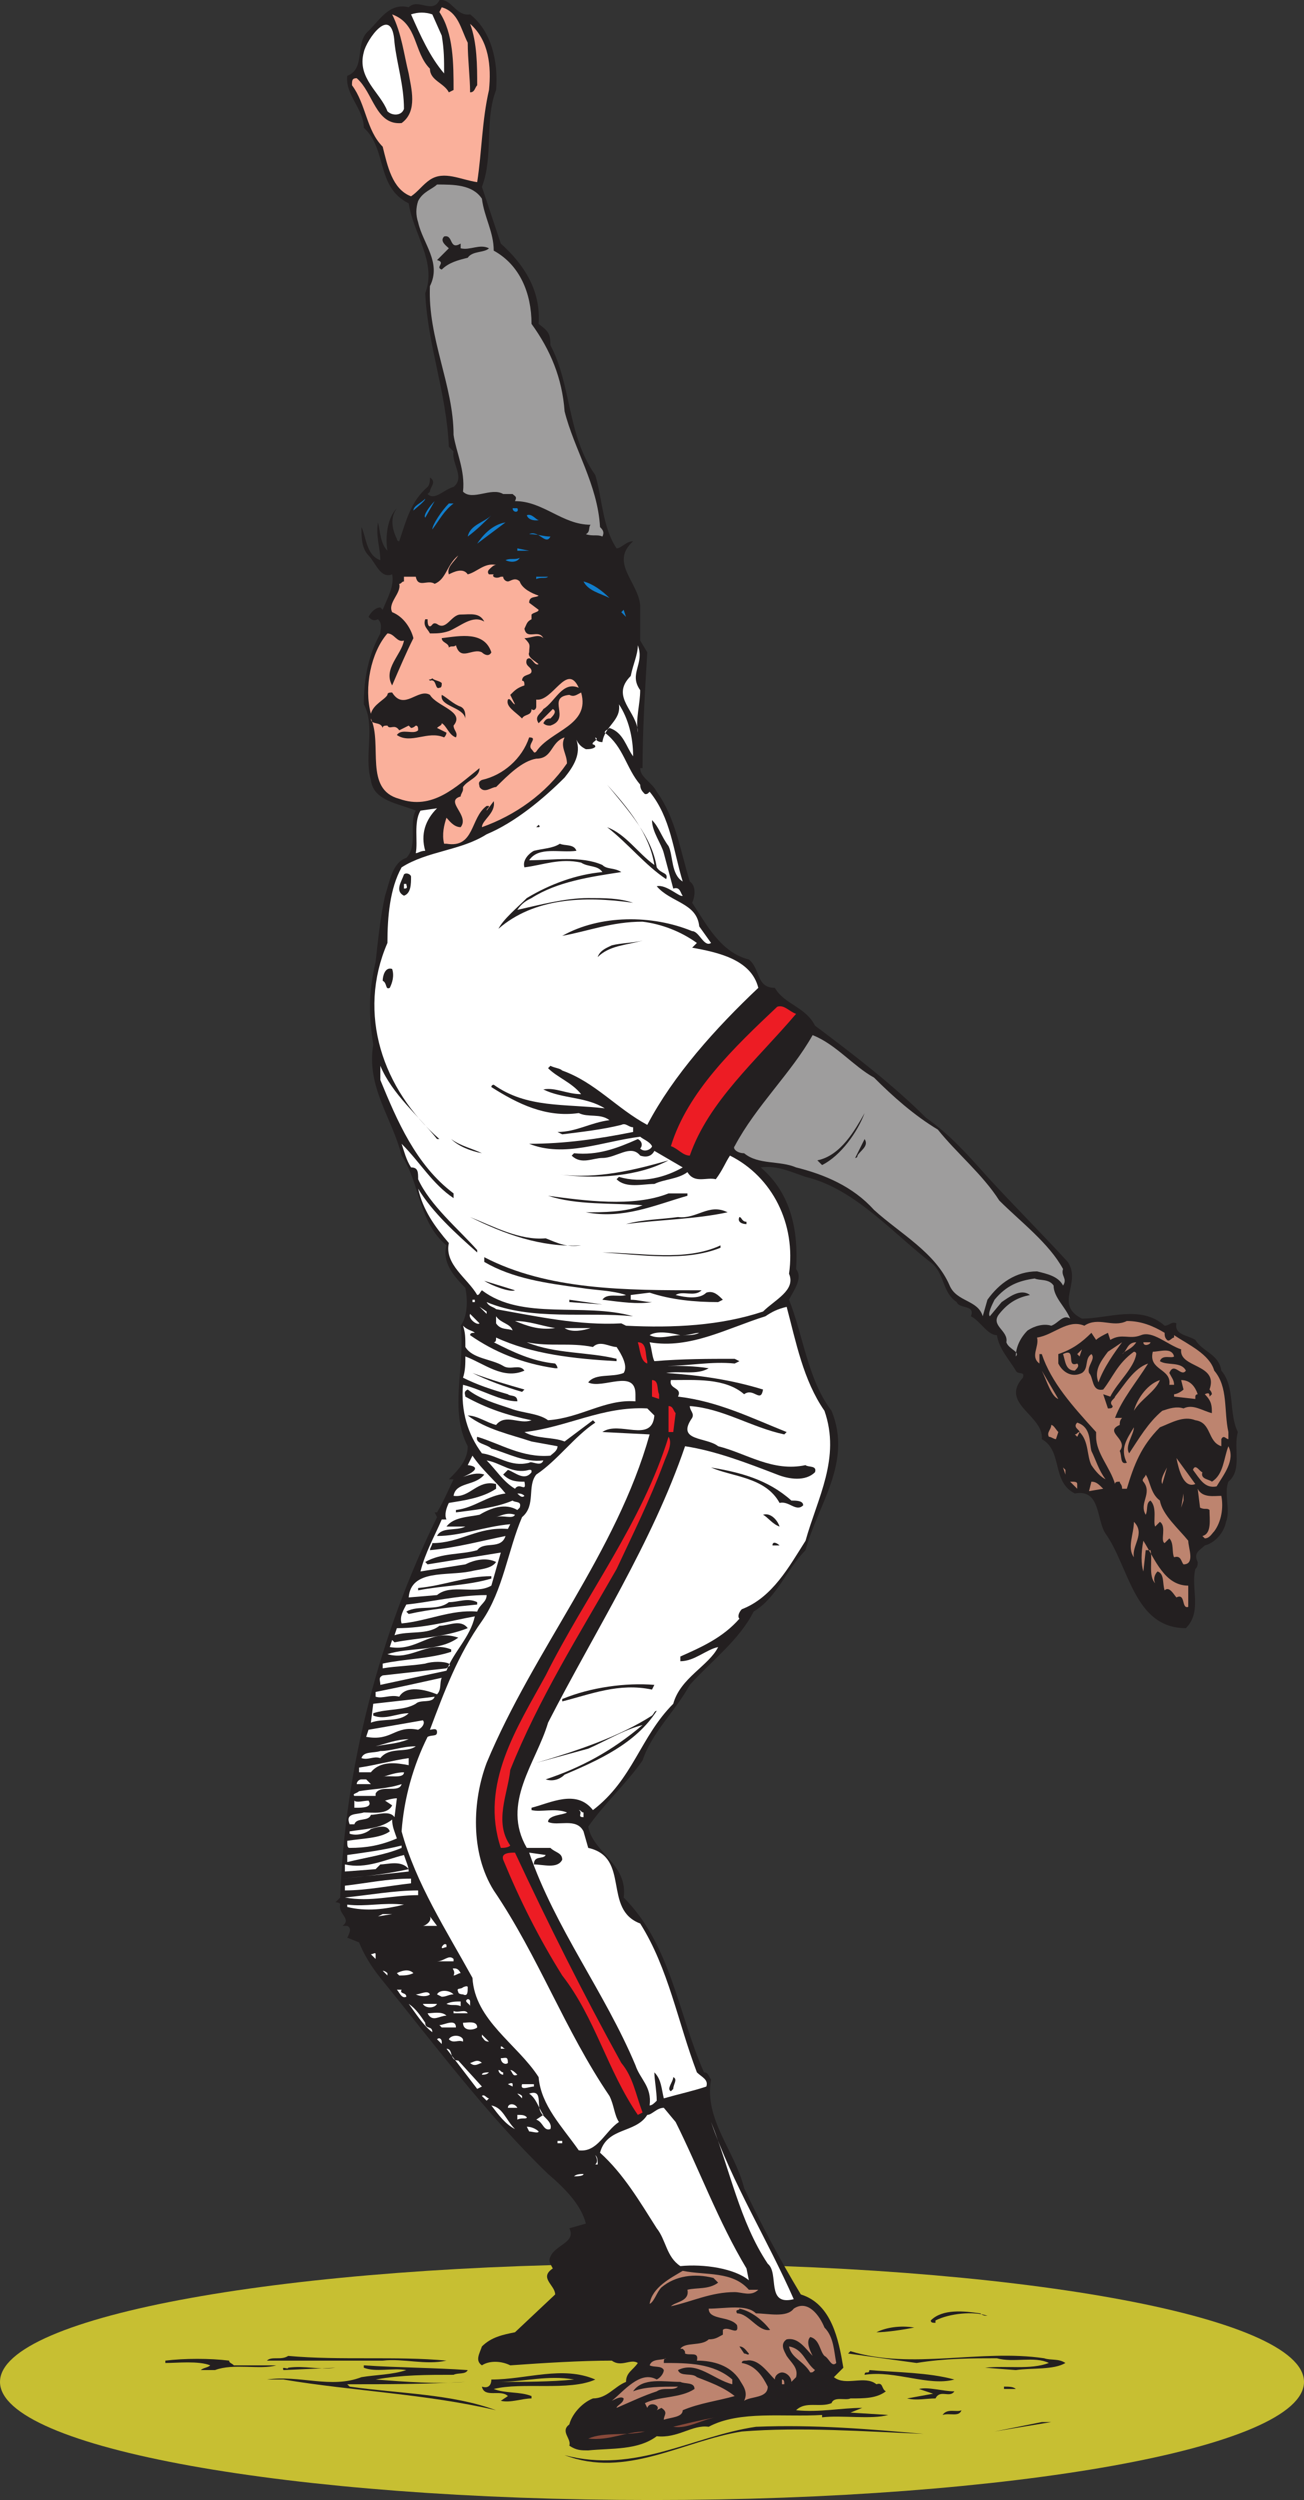 <svg xmlns="http://www.w3.org/2000/svg" width="414" height="793.565"><rect width="100%" height="100%" fill="#333333" stroke="none"/><path fill="#c7bf32" fill-rule="evenodd" d="M207 793.565c114 0 207-16.5 207-37.5s-93-37.5-207-37.5c-114.75 0-207 16.5-207 37.5s92.25 37.5 207 37.5"/><path fill="#231f20" fill-rule="evenodd" d="M149.25 4.565c6.75 5.25 9 15 8.25 24-3.75 9.75-.75 21-4.5 30.75l6 18c7.5 6.75 12.75 15 12 25.5 3 2.25 3.75 3 3.75 6.75 6.75 12.75 5.25 28.5 14.25 41.25 2.25 7.5 2.25 16.5 6.75 23.25 1.5 0 3-2.25 5.25-2.25-7.5 6.75 1.5 12.75 2.25 20.25v12.75-1.5l2.25 3.75c-.75 12.75-1.5 24.75-1.5 36.75h-.75c0 3 3.75 4.5 5.25 7.5 6 8.25 7.5 18.75 10.5 28.5 2.25 1.5 1.5 5.25.75 6.75 4.5 6.75 9 15.75 18 18 3.75 3 2.25 9 8.25 9 3 5.25 9.75 6 12.75 12 12 9 24.75 18.75 35.25 29.25 7.5 5.25 13.5 12 19.5 18.75 8.25 9 17.25 18 25.5 27 4.5 6.75-4.5 13.5 4.5 18 8.25 0 18.75-4.5 26.25 2.25 1.5 0 2.25-1.5 3.75-.75-.75 3.75 3.75 3.75 6 5.25 2.25 3.75 7.5 4.5 8.25 9.75 4.5 5.25 2.25 13.5 5.25 19.5-1.5 5.25 1.5 12-3 15.75-1.5 3.75.75 9-.75 12.75-.75 3.75-3.75 6.75-6.75 7.5-1.5 1.5-3.75 2.25-2.25 5.25 0 .75 0 1.5-.75 2.25-1.5 6 2.25 13.5-3 18.75-16.5 0-18-19.5-25.5-30-3-4.5-1.5-14.25-9.75-12.75-7.5-3.75-3.75-13.5-10.5-17.25.75-7.5-13.5-11.25-6-19.5.75-2.25-1.5-.75-2.25-2.25-2.25-3.75-5.25-6.75-6-11.25-3 0-5.25-4.5-8.25-6 1.5-3.75-3.75-2.25-4.5-4.5-4.5-3-3.75-8.25-7.5-12-12.75-9.75-24.75-24-40.5-27.75-4.5-1.5-9-3.75-14.25-3 9.75 8.25 12 20.25 11.25 32.25 2.25 3-.75 6.75-2.25 9.75 4.5 11.25 6 25.5 13.5 35.25 6.75 16.5-4.5 30-8.25 44.25-6 6-9 15-16.5 19.5-4.5 9-13.5 15.75-20.25 23.25-4.5 8.25-12 15-15 24-5.25 7.5-12 13.5-17.25 21 1.5 8.25 12.75 12 11.25 22.5 15 15 17.25 36.75 25.5 55.5 1.5 0 1.5 1.5 2.25 2.25-2.25 12.75 7.5 22.5 10.5 34.5 5.25 11.25 11.25 22.5 18 33.75 9.75 3 12 14.25 13.5 23.25l-3 3c3.75 3 9.75-.75 13.5 2.25 2.25-.75 1.5 1.5 3 2.25-3 2.25-6.75 2.25-11.25 2.25-1.5.75-5.25-.75-6 1.5-3.75 1.5-8.25-.75-11.25 2.25 7.5.75 14.25-.75 21-.75l-3.75 1.5 12 .75c-5.25 1.5-15 0-21 .75v-.75c-12 .75-26.25-1.5-36 3.75-5.25-.75-9.75 3.75-16.5 3-6 4.5-14.25 3.75-21.75 4.5-2.25 0-3.75 0-6-1.5.75-2.25-3-4.5 0-6.75.75-3 3.75-6.75 7.5-8.25 4.5 0 6.75-3.75 10.5-5.25 0-3 2.25-3.75 3.75-6-2.25-1.5-5.25 1.5-8.25-.75-9.75 0-21.75.75-32.25 1.5-3-1.5-6.75-1.5-9 0-2.25-1.5-.75-3.75 0-6 3-3 6.75-3.75 10.5-4.5l12.75-12c0-3-5.25-5.25-.75-8.25-.75-1.5-1.5-2.25-.75-3.75 1.5-3.75 8.25-4.5 6-9l5.25-1.5c-1.5-6-6.75-11.25-12-15.75-19.5-18.75-36.75-42-53.25-62.25-3-3.75-5.25-7.5-6.75-11.25l-3.75-1.5c.75-1.5 1.5-3 0-3.75h-1.5c3-2.25-1.5-3.75-.75-6.75 0-.75-1.5-.75-1.5-.75l1.5-1.5c1.5-42 12.75-84 30.75-120.75l-.75-1.5h.75c2.25-3.75 3.75-7.5 5.25-10.5h-1.5c3-3 6-6 6-10.5-6-11.25-.75-25.5-2.25-38.25 2.25-3 2.25-8.25 1.5-12-3.75-3.75-7.5-8.25-6-13.5-9-7.5-8.25-19.5-14.25-28.5-3-12-11.25-21.75-9-35.25-1.5-9.75-1.5-16.5.75-26.25.75-6.75 1.5-14.25 3-21 1.5-4.5 2.25-10.5 6.75-12 3.75-3.75.75-11.25 3-15-5.25-2.25-13.5-3-14.25-9.75-2.25-7.5 1.5-17.25-2.25-24 0-8.25 1.5-15.75 5.25-22.5 0-1.5.75-3-.75-4.5-1.5.75-2.25 0-3-.75.75-1.5 2.25-3 3.75-3l.75.75c1.5-3.75 3.75-7.5 3-11.25-3.75 1.5-5.25-3.75-7.5-6s-2.25-6-2.25-9c1.5 3 1.5 9 6 10.5 0-3.75-1.5-7.5-.75-12 .75 3 .75 6.75 3 9-.75-4.5 0-10.5 3-13.5-2.25 3-1.5 6.75 0 9.75 0 0 0 .75.75.75 2.25-6.75 3.75-12.75 9-17.25.75-.75.75-2.25.75-3 2.25 1.5 0 3 0 4.5l-.75.75c2.25 2.25 5.25-1.5 8.25-2.25 3.75-3-.75-7.5 0-11.25l-1.5-1.5c-.75-17.25-6.75-32.25-7.5-48.75 3.75-9.75-3.75-18.75-5.25-28.5-10.5-5.25-6.75-17.25-14.25-24 0-6-6-10.5-5.25-16.5 6-2.25 2.25-10.5 6.75-14.25 3.75-3.75 6.75-9 12.75-7.5 3-3 7.5 2.25 9.75-2.25 3.75-.75 5.25 5.25 9.75 4.5"/><path fill="#fab09b" fill-rule="evenodd" d="M148.5 13.565c0 5.25.75 11.25.75 15.75 1.5 0 1.5-1.5 2.25-2.25 0-6 0-13.5-2.25-19.5 6 5.25 6.75 13.5 6 21-2.25 9.75-2.25 19.5-3.75 29.25-5.25-.75-10.5-3.75-15-.75-2.25 1.5-3.75 3.75-6 5.25-6-2.25-7.5-9.75-9-15.75-5.25-5.25-5.25-13.5-9.75-19.5 0-1.5 0-2.25 1.5-2.25 5.25 4.5 6 15 14.25 14.25 5.25-3.75 3-11.25 2.25-15.75-1.5-6-2.25-12.75-5.25-18.75 8.25 3 6.75 12 12 17.25 0 3.75 4.5 4.5 6 7.5l1.5-.75c0-8.25 0-18-4.5-24.75l.75-1.5c5.25 1.5 6 6.75 8.25 11.25"/><path fill="#fff" fill-rule="evenodd" d="M140.25 11.315c.75 4.5.75 7.5.75 12-4.5-5.25-7.5-12-10.5-18.75 2.25-.75 4.5-.75 6.75 0l3 6.75m-15 2.25c.75 6.75 3 13.5 3 21-.75 2.25-3.75 2.25-5.25.75-2.25-6-9.75-10.5-7.5-18.75.75-3.75 9-15.75 9.75-3"/><path fill="#9e9d9d" fill-rule="evenodd" d="M153 63.065c.75 6 3.75 10.5 3.75 16.5 8.25 4.5 12 13.5 12 23.25 6 8.25 9.75 17.25 10.5 27.75 3 12 10.5 23.25 11.25 36.75.75.75 1.5 1.5.75 3-1.5-.75-3 0-5.25-.75 1.5-.75.75-2.25 1.5-3-9 0-15-7.5-24-7.5.75-1.5 0-1.5-.75-2.25h-3c-3.75-2.25-9.75 2.25-12.75-.75.75-6.75-2.25-12.75-3-18 0-15.75-8.25-30.75-7.5-47.25 3.75-7.5-2.25-13.5-3.75-20.25-.75-2.25-.75-4.5 0-6.75 1.5-3 4.5-3.75 6-5.25 5.25 0 11.25 0 14.25 4.5"/><path fill="#231f20" fill-rule="evenodd" d="M146.25 77.315v1.5c3 .75 6-1.5 9 0-1.5 1.5-5.25.75-6.75 3-3 .75-6 1.5-8.25 3.75-2.25-.75 1.5-2.25-1.5-3l3.75-3.75c-.75-.75-3-2.25-1.5-3.75 3-.75 1.5 4.5 5.25 2.25"/><path fill="#117ecc" fill-rule="evenodd" d="M131.25 162.065c0-1.5 2.25-2.25 3.75-3.75 0 .75-3 3-3.75 3.75m3.75 2.25c-.75-.75 1.5-3.75 3-5.25l-3 5.25m2.25 3.75c0-1.5 3-6 5.25-8.25h1.5c-3 2.25-4.5 5.25-6.75 8.25m27-6.75c.75 1.5-1.5 1.5-1.5 0h1.5m6.75 3.75c.75 0-3 .75-3.75-1.5 1.5-.75 3 1.5 3.75 1.5m-22.5 5.25c.75-3.75 5.25-4.5 7.5-6.75-2.25 2.25-4.5 4.5-7.5 6.75m1.5-5.25-3 3 3-3m1.5 7.5c1.5-2.25 4.5-6 9-6.75l-9 6.75m23.25-2.25c-1.5 3-3.75-2.25-6.75-.75 3 0 4.5.75 6.75.75m-14.25.75-3 1.5 3-1.5m3.75 3.75v-.75l3.75.75zm-40.5 0 3 3-3-3"/><path fill="#fab09b" fill-rule="evenodd" d="M142.5 182.315c1.5-.75 4.5-2.25 6 0 3-.75 5.25-3.75 9-3-.75 0-1.5.75-2.25 1.5 0 0-.75.75 0 1.5h1.5c-.75.75.75 1.5 2.25.75h.75c0 .75.75 1.5 1.5 1.5s2.25-1.5 3.75 0c.75 2.25 3.75 3.75 6 4.5-.75.75-3 0-3 2.25l3 2.25c0 .75-1.5.75-2.25 1.5v1.5c-1.5.75-1.5 1.5-2.25 3 .75 3.75 4.5 0 6 3-1.5-1.5-3.75 0-6 0 2.25 2.25 1.5 2.25 1.5 4.5-.75 1.5 2.25 3 3 3.75-1.5.75-2.25-3-3.75-1.5-.75 2.25 1.5 2.25 1.5 3.75s-3 .75-3 3c.75 0 .75.75.75 1.5-2.25.75-3 1.5-4.5 3l1.5 3c-.75 0-1.5-2.25-2.25-1.5-.75 2.25 2.25 3.75 4.5 6 .75-1.5 3-.75 3-3 .75.75 1.5 0 1.5-.75v-2.25c5.25.75 9.75-12 13.5-3.75-5.25-2.25-7.5 4.5-11.25 6.75-.75 1.5-3 2.25-1.5 4.5l4.5-4.5c1.5.75 0 2.25-.75 3-.75 0-1.5 0-2.25 1.5.75.75 1.5.75 2.25.75 6.75-2.25-1.5-9 6-9.75 1.5.75 2.25 0 3.75-.75 3 10.5-9.75 12-14.25 18.75-.75.75-.75 0-1.5-.75-1.5-1.5 2.25-3.75-.75-3.75-2.25 6.75-8.25 12-15 13.5-1.5.75-.75 1.5-.75 2.25 1.5 2.25 3.75 0 5.25 0 3.75-3.75 8.25-8.25 12.75-9 5.25 0 4.5-5.25 9-6.75-1.5 3 .75 5.25.75 8.25-6.75 9.75-16.5 16.5-27 20.25 0-2.25 4.5-4.5 3.75-8.25l-2.25 3c0-.75.75-.75.75-1.5h-.75c-5.25 3.75-3.75 13.5-12.75 12H141c-.75-3 0-6 .75-8.25.75.75 2.25 3 4.5 3 3-3.75-5.25-8.25 0-9.75 0-.75.75-1.5.75-2.25v-.75c1.5-2.25 5.25-3 5.25-6-7.5 6-15 13.5-25.5 9.75-11.25-3-5.25-17.25-9-25.5 0 2.25 3 .75 3.75 3 0-.75.75-.75 1.5-.75.75 1.5 2.25-.75 3.75 1.5l3-1.5.75.75c.75 0 1.5-.75 1.5-.75.75 0 .75.75.75 1.5-1.5 1.5-5.25-.75-6.75 1.5 4.5 3 9.75-1.5 15 .75.75-.75.75-1.5.75-1.5l-3-1.5c.75-.75 1.5-.75 1.5-1.5 1.5.75 2.25 3.75 4.5 4.5.75-1.5-.75-2.25-.75-3.75 3.75-4.5-5.25-6-7.5-9.75-3.75-2.25-8.25 5.25-12-.75-.75 0-1.5 0-1.5.75-.75 1.5-4.5 3-5.25 6-2.25-8.25 0-19.5 5.25-25.5 2.25 0 3 3 5.25 2.25-.75 4.5-6.75 9-3.75 14.25 2.25-5.25 4.5-10.5 6.75-15-.75-3-3-6.75-6.75-8.25-1.5-3 3-6 2.25-9 .75 0 .75-.75 1.5-.75v-1.5H132c.75 3.75 3.75.75 6 2.25 3.75-1.5 3.75-6 7.5-9-1.5 2.25-3.75 3.75-3 6"/><path fill="#117ecc" fill-rule="evenodd" d="M165 177.065c-.75 1.5-3 1.5-4.5.75 1.5-.75 3 0 4.5-.75m9 6c-.75.75-2.25 0-3.75.75v-.75H174m19.5 6.75c-3-1.5-6.75-2.25-8.25-5.25 3 .75 6 3 8.25 5.25m3.75 4.5.75-.75.75 2.25zm0 0"/><path fill="#231f20" fill-rule="evenodd" d="M153.75 197.315c-3.75-2.25-7.5 1.5-11.25 3-2.25.75-3.75.75-6 .75-.75-1.5-2.25-2.25-1.5-4.5h.75c0 .75 0 2.25.75 2.25s.75-1.5 2.25-.75c3 2.25 4.5-3 7.5-3s6-.75 7.5 2.25"/><path fill="#117ecc" fill-rule="evenodd" d="m181.5 199.565 2.25.75-2.25-.75"/><path fill="#231f20" fill-rule="evenodd" d="M156 207.065c-.75 1.5-2.25.75-3 0-3-1.5-6.75 3-8.25-2.25-.75.75-1.5 0-2.25.75 0-1.5-2.25-1.5-2.25-3 6-.75 13.5-2.25 15.75 4.5"/><path fill="#fff" fill-rule="evenodd" d="M203.25 219.065c0 4.5-1.5 9-.75 13.5 0-6.75-9-11.25-2.25-18 .75-3.75 2.25-6.75 2.25-9.75 2.25 6-3 9 .75 14.25"/><path fill="#231f20" fill-rule="evenodd" d="M140.25 216.815c0 .75 0 1.5-.75 1.5-1.5.75-.75-3-3-2.25-.75-.75 0 0 .75-.75.75.75 2.25.75 3 1.5m6 7.5c1.5.75 1.5 2.25 1.5 3.75-.75-3.75-8.25-3.75-7.5-7.5 1.5.75 3.75 3 6 3.75"/><path fill="#fff" fill-rule="evenodd" d="M201 240.065c-2.25-3-3-7.5-7.5-9-.75.75-1.5.75-1.5 1.5 6 4.5 6.75 11.25 11.25 16.5 0 1.5.75 2.25 1.5 3 .75 0 .75 0 1.5-.75 6.75 8.25 7.5 18.75 10.5 28.5-3.75-2.25-3-8.25-4.5-11.25-2.25-3-3-6-5.25-8.25 0 3.75 3 7.5 3.75 10.5l3 11.25c2.25-.75 2.25 1.5 3 2.25-.75.75-5.25-3.75-8.25-3 4.5 5.25 12.75 5.25 13.5 12.75l3.75 5.25c-2.25 1.5-3.75-3.75-6-3.75-12.75-5.25-29.25-5.25-41.25 1.5 8.25-1.5 15.75-4.5 25.5-4.5 6 .75 12 3 17.25 6.75l-1.5 1.5c8.25 1.5 18.75 3.75 21 12.75-13.5 12.75-27 27.75-35.25 43.5-9.75-5.25-16.5-13.5-27-17.25-.75-.75-2.25-.75-3.75-1.5l-.75.75c3 3 7.5 4.5 10.5 8.25-4.5 0-8.25-2.25-12-1.5 6 3 13.5 2.25 19.5 6-12.75-1.5-24.75 0-35.25-7.5 0 0-.75 0-.75.75 8.25 5.25 17.25 9.75 27.75 8.25 3 1.5 6.75 0 9.75 2.25-6 .75-10.5 3.75-16.5 3.75l1.5.75c6-.75 12.75-1.5 18.75-3 1.5-.75 2.25.75 3.75.75v1.5c-11.25 2.25-21.75 3.75-33 3.75 11.25 4.5 23.25-.75 35.25-2.25.75.75 3 1.5 3.75 3 0 .75-2.25 2.25-3.75.75.75-.75.75-2.25-.75-3-6.75 3-12.75 5.25-20.25 4.5l-.75.75c3 3 6.75.75 9.75.75 4.5 0 9-4.5 12-.75 2.25.75 3.75 0 4.5-1.5l9 5.25c-5.25 3-12.75 5.25-20.25 3l-.75.75c3 3 8.25 1.5 12 1.5 3-1.5 7.5-1.5 10.5-3.75 2.25 3.75 6 1.5 9 2.25 2.25-3 3-5.25 4.5-7.5 13.5 6.75 21 21.75 18.75 37.5 2.25 5.25-4.5 8.25-8.25 12-13.5 4.5-28.5 5.25-43.5 4.5l-1.5-.75c-13.5.75-27-2.25-39.75-4.5-.75-.75-2.25-.75-3-2.25 14.25 6 31.5 3 46.5 4.5-15.75-4.5-35.25 1.5-48-8.25-.75.75-.75 1.5-1.5 1.5-3-5.25-10.5-9.75-9-16.5-4.5-5.25-8.25-10.5-9.75-17.25 4.5 7.5 12 14.25 18.75 20.25v-.75c-6-6.75-15-14.25-18.75-22.5 0-2.25 0-3.75-2.25-3.75-1.5-2.25-2.25-5.25-3-7.5 6 6 9.75 12.75 16.5 17.25v-1.5c-12-9-18-23.25-23.25-36v-4.5c3.75 9 12 15.75 18 23.25h.75c-18-15.75-26.25-39.75-16.5-62.25 0-8.25.75-17.25 4.5-24 8.25-5.25 18.75-5.25 27-10.5 9-3.75 18-11.25 24.75-18 3-3.75 5.25-7.5 3.75-12 .75 1.5 1.5 2.25 3 3 .75 0 2.25 0 3-.75 0-.75-.75-.75-.75-.75-.75-.75 2.25-1.5.75-2.25 0 .75.75 1.5 2.25 1.5.75-5.25 6-6.75 5.25-12 3 4.5 4.5 10.5 4.5 16.5"/><path fill="#231f20" fill-rule="evenodd" d="M208.5 275.315c1.5 2.25 3.75 1.5 3 3.75-6.75-4.5-12-11.25-18.75-16.5 6 2.25 9.75 8.25 15 12-1.5-9.75-8.25-18-15-25.5 6.75 8.25 14.25 16.5 15.75 26.25"/><path fill="#fff" fill-rule="evenodd" d="M135 270.065c-1.5 0-2.25.75-3 .75.75-3.75-.75-9.75 1.5-13.5l5.25-.75c-3.75 3.75-5.25 8.25-3.75 13.5"/><path fill="#231f20" fill-rule="evenodd" d="M171 261.815c.75.75 0 .75 0 .75h-.75l.75-.75m12 8.25c-5.25.75-12-1.5-15 3 7.5 0 16.5-1.5 23.25 1.5 1.5 1.5 3.75.75 6 2.25-9.75 1.5-20.25 3-28.5 8.25-1.5.75-3 1.5-4.5 3.75 6.75-1.5 15-3.75 22.5-3.75 5.25 0 9.75 0 14.25 1.5-15.75-2.25-31.5-1.5-42.75 8.25 1.5-3 6-6.75 9-9.75 7.5-4.5 15.75-7.5 24-8.25-1.5-2.25-4.5-1.5-6.75-3-6.75-1.5-12 .75-18 1.5-.75-2.25 1.5-4.5 3-5.25 3-.75 6-.75 8.25-2.25 1.5.75 4.5 0 5.25 2.25m-52.5 8.25c0 2.25 0 5.25-2.25 6-3-1.5-.75-4.5 0-6.75.75-.75 2.25 0 2.25.75"/><path fill="#fff" fill-rule="evenodd" d="M129 280.565c0 .75.75 1.5-.75 1.5v-1.5h.75"/><path fill="#231f20" fill-rule="evenodd" d="M204 298.565c-5.25 1.5-10.5 1.5-14.25 5.25.75-2.25 3-3 4.5-3.75 3-.75 6.75-.75 9.75-1.5m-79.5 9c.75 2.25 0 4.5-.75 6-1.5.75-.75-1.5-2.25-2.25 0-1.5.75-4.5 3-3.75"/><path fill="#ed1c24" fill-rule="evenodd" d="M252.75 321.815c-12.75 15-27.75 27.75-33.75 45-2.25 0-3.75-2.25-6-3 5.25-17.25 20.25-31.5 33.75-44.25 2.25-.75 3.75 1.5 6 2.25"/><path fill="#9e9d9d" fill-rule="evenodd" d="M277.5 342.065c6 6 12.75 12 20.25 16.5 6 7.5 14.25 14.25 19.5 22.5 6.75 6.75 15.75 13.5 20.25 21.75-.75 2.25 1.5 3 0 5.25-1.5-3-5.25-3.75-8.25-4.5-6.75 0-12 3.75-15.75 9l-1.5 5.25c-1.5-5.25-8.25-4.5-10.5-9.75-4.5-10.5-15.75-16.5-24-24-6.75-7.5-15.75-11.25-24.75-13.5-5.25-2.25-12-.75-16.5-4.5-2.25 0-3.75-1.5-3-2.25 6.75-12.75 18-23.25 24.75-35.25 7.5 3 12.75 9.75 19.5 13.5"/><path fill="#231f20" fill-rule="evenodd" d="m261 369.815-1.5-1.5c7.5-1.5 12-9.75 15-15-2.25 6-7.5 13.5-13.5 16.5m-108-3.75c-3.75-.75-7.5-2.25-9.75-4.5 3 2.25 6.75 3 9.75 4.5m119.25.75c0 .75-.75.75-.75.75l3-6c1.5 2.25-1.5 3.75-2.25 5.25m-60 1.5c-9.75 5.25-23.25 6-34.5 4.5 12 1.5 24-1.5 34.5-4.5m-57.75 9 6.75 2.25-6.75-2.25m63.75 2.25c-10.5 3-20.25 7.5-32.25 5.25 5.25 0 12.75 0 18-2.25-9.75-.75-21 0-30-3 11.25 1.5 27 3.75 38.25-.75h6v.75m-49.5 2.25 5.25 1.5-5.25-1.5m62.25 3c-10.5 2.25-21 2.25-32.25 3.75 5.25-1.5 11.25-1.5 16.5-2.25 6 .75 9.75-4.5 15.75-1.5m-57.75 8.25c3.75 1.5 6.75 3 11.25 2.25-12.75.75-24.75-3.75-35.25-9 7.5 3 15.75 7.5 24 6.75m63.75-5.25v.75c-1.5 0-3-.75-2.25-2.25.75 0 .75 1.5 2.25 1.5m-8.25 8.25c-11.25 4.5-24.75 2.25-37.5 1.5 12 0 26.25 3 37.5-2.25v.75m-6 13.5c-2.25 2.25-6 0-8.25 1.5 3 .75 7.5 1.5 9.75-.75 2.25-.75 3.75.75 5.25 2.25l-1.5.75c-7.5 0-15-.75-21.75-3l-6 .75v1.5c2.25 0 4.5.75 6.75.75-4.5.75-9.75 0-15.75-.75 1.5-2.25 5.25-.75 7.5-1.5-4.5-1.5-9.75-1.5-14.25-2.25-11.25-1.5-21.75-3-30.75-8.25v-1.5c20.25 10.5 45 10.5 69 10.5"/><path fill="#9e9d9d" fill-rule="evenodd" d="M334.5 408.065c0 3.75 3.75 6.75 5.25 10.5-2.25-1.5-3.75 1.5-6 2.25-2.25-.75-5.25 0-7.5 1.5-2.25 2.25-3.75 5.25-3.75 8.25 1.5-1.5-2.25-2.25-3-4.5.75-3.75-5.25-5.25-2.25-9s6-5.25 9.75-6c-3-2.25-6.75.75-9 2.25l-3.75 4.5c-.75-.75.75-3.75 1.5-5.25 3.75-4.5 7.5-6 12.75-6.75 1.5.75 4.5 0 6 2.25"/><path fill="#231f20" fill-rule="evenodd" d="M163.5 409.565c-1.5.75-7.5-1.5-9.75-3l9.75 3"/><path fill="#fff" fill-rule="evenodd" d="M150 412.565h.75v.75H150v-.75"/><path fill="#231f20" fill-rule="evenodd" d="M180.75 413.315v-.75l10.5 1.5zm0 0"/><path fill="#fff" fill-rule="evenodd" d="m154.5 417.065-2.25-2.25 2.25 1.5zm95.25-2.25c3 11.25 5.25 23.25 12 33 5.25 15-2.25 27.75-6 41.25-5.25 8.25-10.5 18-20.25 21.75-.75.75-1.5 2.25-.75 3-5.25 6-12 9-18.75 12v1.5c4.5 0 8.25-3.75 12-4.5-3 6-12 9.75-14.25 18-10.5 10.5-12.75 24-25.5 33.75-5.25-6.75-13.5-2.25-19.5-.75v.75c3 .75 7.5-.75 11.25.75-.75.75-6 .75-6 3 3 1.5 9-1.5 11.25 3l1.5 5.25c13.5 3 4.5 19.5 16.5 24 9 14.25 12 31.5 18 47.25 1.5 1.5 3.75 2.25 3 4.5-4.5 1.5-8.25 2.25-13.5 3.75-.75-3-.75-6-3-8.25 0 2.25.75 6 .75 9-.75.75-1.5 1.5-2.25 1.5.75-6-3-8.25-4.5-12.75-9.75-23.25-25.5-43.5-33.75-67.5l5.25.75c-.75 1.5-3.75 0-3.75 3 3 0 7.5 1.5 9-1.5 0-2.25-2.25-2.25-3.75-3.75h-7.5c-8.25-14.25 3-27 6.75-39.75 15-29.25 33-57 43.5-87.75 9.75 1.5 19.5 5.25 29.25 9 3.75 1.5 9 2.25 12-.75.75-2.25-2.25-1.5-3-2.25-10.5 2.25-18.75-3.75-27.75-6-3.75-3-13.5-1.5-8.25-9 .75-1.5-.75-2.25-.75-3.75 10.5.75 19.5 6.75 30 9l.75-.75c-11.25-4.5-21.75-9.75-34.5-11.25 1.5-3-3-2.25-2.25-5.25 7.5 0 17.25-.75 23.25 4.5 3-2.25 5.25 3 6-1.5-9.75-3-19.5-4.5-30.75-5.25 4.5-.75 9.75.75 13.5-1.5-4.5-.75-9-.75-13.5-.75 7.5 0 14.25-1.5 21.75-.75l1.5-.75-1.5-.75c-8.25 0-16.5 0-25.5.75-.75-1.5-.75-3.75-1.5-6 12.75 2.25 24.75-4.5 36.75-8.25 2.25-1.5 3.75-2.25 6.75-3m-97.5 5.25c-.75.75-3.75-1.5-3-3l3 3m10.5 2.25c-1.5-.75-3.75 0-5.25-2.25v-2.25c1.5 2.25 4.5 2.25 5.25 4.5m13.5-.75c-5.25.75-9-.75-12.75-2.25 4.5 0 8.25 1.5 12.75 2.25"/><path fill="#bd846f" fill-rule="evenodd" d="M369.75 423.065c0 .75 0 1.5.75 2.25s1.5-.75 2.25-.75v-.75c4.5 3 11.25 6 12.75 11.25 4.5 5.25 3 12.75 4.5 19.5v2.25c-.75 0-1.5-1.5-2.25 0v2.25c-4.5-1.5-3-7.5-8.25-8.25-3.75-1.5-7.5.75-11.25 2.25-6 6-8.25 12-10.5 19.5h-1.5c0-1.5-.75-1.5-.75-2.25-.75 0-1.5 0-1.5.75-1.5-5.25-6-9.75-6-15v-1.5c-7.5-8.25-14.25-15.75-17.25-24.75H330v3c-3-2.25 0-5.25-.75-8.25 5.25-.75 9.75-6 15-3.75 4.5-3 9 .75 13.5-1.5 4.5 0 8.25 1.5 12 3.75"/><path fill="#fff" fill-rule="evenodd" d="M150.75 423.065c-.75 0-1.5 0-1.5.75 7.5 5.25 16.5 9 27 10.5h.75c0-.75-.75-1.5-.75-1.5-7.5-.75-13.5-3.75-19.5-6.75.75 0 .75-.75.75-1.5 11.25 5.25 24.75 6.75 38.25 7.5v-.75c-9-2.25-19.5-1.5-28.5-5.25 7.5 1.5 13.5 0 21 1.5 2.25-2.25 5.25 0 7.5 0 1.5 2.25 3.75 6 2.25 8.25-3.75 1.5-9 0-11.25 3 4.5 2.25 15-4.5 15 3.75v2.25c-9.75-.75-17.25 5.25-27.75 6-3-2.25-8.25-2.25-12-3.75-4.5-1.5-9.75-3-13.5-6-1.5.75-.75 1.5-.75 2.25 6.75 3.75 13.5 6 21 7.5-3.75 1.5-8.25-2.25-11.25 1.5-3-.75-6-3-9-3 6 4.5 13.5 6 20.25 8.25l8.25 1.5c0 1.5-1.5 2.25-2.25 3-9 .75-15.75-3.75-23.25-6-.75 2.25 3 2.25 4.5 3.75 5.25 1.5 10.5 4.5 16.5 3.75-.75 2.25-3.75 0-4.5.75-6 1.5-9.75-2.25-15-3-4.5-6-6.75-13.5-6-21.75 6 1.5 12 5.25 17.25 5.25 0-2.25-2.25-1.5-3-2.25-5.25-1.5-9.75-3-14.25-5.25.75-2.25.75-4.5.75-6.75 6 2.25 12 7.5 18.75 4.5-1.5-2.25-4.5 0-6.75-1.5-3.75-2.25-9.75-2.25-12-6 0-3 0-4.5-.75-6.75 1.5 1.5 3 1.5 3.75 2.25m36.75-1.5c-2.25.75-6 1.5-8.25 0h8.25m28.5 2.25c-3 0-6.75 1.5-9.75 0 2.25-1.5 6.75-.75 9.75 0m6-.75c-1.5.75-3 .75-5.25.75 2.25 0 3.75-.75 5.25-.75"/><path fill="#231f20" fill-rule="evenodd" d="M348 425.315c.75-.75 2.25-1.5 3.75-2.25l.75 2.25c3.75-2.25 6 0 9.75-1.5s8.25 3 12.75 4.5c-.75 6 12 4.5 9 12.75 0 0 .75.75.75 1.5l-.75.75c0-.75 0-1.5-1.5-.75 2.25 2.25 2.25 3.75 2.25 6-3-.75-6-3-9-1.5-2.25-.75-4.5 0-6.75.75-4.5 3.75-7.5 9-10.5 13.5-1.5-2.25 1.5-6 1.5-8.25-2.25 3.75-4.5 6.75-2.25 11.25-2.25.75-1.5-2.25-2.25-3.75 3-3.75-5.25-6 0-8.25 0-.75 0-1.5.75-2.25H354c2.25-6 6.75-11.25 10.5-17.25-4.5 1.5-7.5 6.75-10.5 10.5 0 .75-2.25 1.5-.75 3 0 .75-.75.75-1.5.75l-1.5-4.5 2.25.75c2.25-4.5 7.5-9 8.25-13.5 0-.75-.75-.75-.75-.75-5.25 3.75-6.75 8.25-9.75 12-3.75.75-3-3.75-4.5-5.25-.75-2.25 2.25-4.5.75-6-2.25 1.5-.75 4.5-3 6-3 1.5-6 0-7.5-3v-3c4.5-1.5 7.5-3.75 10.5-6.75l1.5 2.25"/><path fill="#ed1c24" fill-rule="evenodd" d="M205.5 432.065v.75c-2.25-.75-2.25-4.5-3-6.75 3 0 2.25 3.75 3 6"/><path fill="#bd846f" fill-rule="evenodd" d="M348.75 438.815c-1.5-3.75.75-6.75 3-9.75l4.5-3c-2.25 3-6 8.25-7.5 12.75m16.5-12.75c0 .75-2.25 1.5-2.25 0h2.25m-4.5 0c-1.5 2.25-3 2.25-4.5 3.75 1.5-.75 1.5-3.75 4.5-3.75m-18.75 3.75 1.5-1.5-.75 2.25zm30.75.75c-.75.75-3.75-.75-4.5 1.5 2.25 1.5 6.75 0 8.25 3-1.5 2.25-3.75-3-5.25.75.75 1.5 1.5 2.25 1.5 3.75h-1.5c.75-5.25-6.75-4.5-5.25-10.5 2.25 0 6-1.5 6.75 1.5m-30.75 2.25c.75.75 0 1.5-.75 2.25-3 0-3-3-3.75-5.25 4.5-2.25.75 4.5 4.5 3m-6 11.25c-2.25-.75-3.75-6-5.25-9l5.25 9"/><path fill="#231f20" fill-rule="evenodd" d="m166.5 441.065-.75.75c-5.25-1.5-11.25-3.75-15.75-6 6 2.25 11.25 3.75 16.5 5.25"/><path fill="#ed1c24" fill-rule="evenodd" d="M209.25 442.565v1.5l-2.25-.75v-5.25c2.25 0 1.5 3 2.25 4.5"/><path fill="#bd846f" fill-rule="evenodd" d="M368.25 438.065c-1.5 3.75-6 6-8.25 9.75.75-3 3.75-8.25 8.25-9.75m12 4.5s-.75 0-.75.75v.75l-6.75-.75v-.75c.75 0 2.25-.75 3-1.5l-.75-3c3 0 4.5 2.25 5.25 4.5"/><path fill="#ed1c24" fill-rule="evenodd" d="m214.5 448.565-.75 6h-1.5v-8.25c1.5 0 1.5 1.5 2.25 2.25"/><path fill="#fff" fill-rule="evenodd" d="M207.75 449.315c-.75 9-11.25 1.5-16.5 5.25l15 .75c-10.5 37.5-36.75 68.25-51.75 104.25-4.5 12-5.25 28.5 2.25 40.5 14.25 21 22.5 44.25 36.75 65.25 1.5 3 1.5 6 3 8.25-4.5 3-6.75 9.75-12.75 9-5.25-7.5-12-14.25-12.75-23.25-6.75-10.5-20.25-18-21-31.5-8.25-15-18-30-22.5-46.5.75-10.5 3.75-21 8.25-30 1.5-.75 3 0 3-1.5s-1.5-.75-2.25-.75c4.5-12 9-24 16.5-34.5 6.75-9.75 8.25-22.5 12.75-33 4.5-3.75 1.5-9.75 4.5-13.5 6.75-4.5 12-12 18.75-16.5l-.75-.75-9 6.75c-3.75-1.5-9-.75-12.75-3 13.5-1.5 24.75-8.25 39-7.5l2.25 2.25"/><path fill="#bd846f" fill-rule="evenodd" d="M346.5 460.565c1.5 3 2.25 6 4.5 9-1.5-.75-3-2.25-4.5-4.5-1.5-3-.75-7.5-3.75-10.5l-.75 1.5-.75-.75c.75 0 .75-.75 1.5-.75 0-.75-2.25-1.5-.75-3 4.5 1.5 3.75 6 4.5 9m-10.5-6-.75 2.25c-.75 0-1.5-.75-2.25-.75-.75-1.5.75-2.25.75-3.75.75 0 1.5 1.5 2.25 2.25"/><path fill="#ed1c24" fill-rule="evenodd" d="M210.75 464.315c-4.5 12-9.75 22.5-15 33.75-12 21-24.75 41.25-33.75 63.75-.75 7.5-5.25 16.5 0 24-.75.75-2.25.75-3 .75-6.75-20.25 5.25-38.25 14.25-54.75 12.75-25.5 30.75-48.75 39-75.75 1.5 2.25-.75 6-1.5 8.25"/><path fill="#bd846f" fill-rule="evenodd" d="M386.25 471.815c-3.75.75-5.25-2.25-7.5-5.25.75-2.25 2.25.75 3 .75-.75 2.25 2.25 2.25 3 3 3.75-2.25 3.75-7.5 5.25-11.25 2.25 4.5-1.5 9-3.75 12.75"/><path fill="#fff" fill-rule="evenodd" d="M160.5 474.065c-6 .75-9.75 4.5-15.75 5.25v.75c6-.75 12.75-1.5 18-3.75.75.75 3 0 2.25 2.25l-.75.75c-3.75-2.25-8.25-.75-12 1.5-3.75.75-8.25.75-10.5 3.75h6c-3 1.5-7.5 0-9 3 7.5 0 15-3 23.25-3.75l-.75 1.5c-9.75-.75-15 4.5-24 4.5 0 .75-.75 1.5-.75 2.25 8.25-.75 16.5-3 24-4.5-1.5 4.5-6.75 1.5-9 4.5-5.25 1.5-11.25.75-16.5 3.75l.75.75 23.25-3.75-3 10.5c-5.25 3-12.75-.75-17.25 3l-9 .75c.75-9 12-6.75 19.5-8.25 3-.75 6.75-.75 8.25-3-3-1.5-6.75-.75-9.75.75l-14.25 2.25c1.5-6 4.5-11.25 6.75-16.5h1.5c-.75-1.5 0-3.75.75-5.25 4.5-.75 10.5-1.5 15-4.5v-1.5c-6-1.5-8.25 4.5-13.5 3.75.75-4.5 6.75-3 9.75-6.75-2.25-.75-4.5 0-6.75.75 0 0 7.5-3 1.5-3.75l1.5-3c3 4.5 7.5 8.25 10.5 12"/><path fill="#bd846f" fill-rule="evenodd" d="M379.5 471.065c-3.75 1.5-5.25-4.5-6-8.25l6 8.25"/><path fill="#fff" fill-rule="evenodd" d="M168 466.565c.75 0 .75 0 .75.75-2.25 3-5.25 0-7.5-.75l-1.5 1.5c2.25 2.25 4.5 2.25 6.75 2.25.75 3.75-1.5 0-3 2.25-3.75-2.25-6-6-9-9 4.5.75 8.25 4.5 13.5 3"/><path fill="#231f20" fill-rule="evenodd" d="M251.25 476.315c1.5 0 3.75 0 3.75 1.5-2.25 2.25-4.5-1.5-7.5-.75-4.5-8.25-15-8.25-21.75-11.25 9 1.5 18 3.75 25.5 10.5"/><path fill="#bd846f" fill-rule="evenodd" d="m338.25 468.065-.75-2.25.75.75zm30.75 3c-.75-1.5.75-3.75 1.5-5.25l-1.5 5.25m-.75 5.25c.75 4.5 6 9 9 12.75 0 2.25 2.25 7.5-1.5 7.5-.75-.75-.75-3-3-2.25-.75-1.5 0-4.5-1.5-6l-1.5 1.5c-1.5-.75.75-5.25-1.5-6.75l-1.5 1.5c-.75-1.5.75-6-1.5-8.25-1.5.75-.75 3-1.5 4.5-2.25-3.75 2.25-6.75-.75-10.5-.75-.75.75-1.5.75-2.25 1.5 2.25 1.5 6 4.5 8.25m-18-3.75-4.5.75.75-3c1.5 0 2.25.75 3.75 2.25m-8.25-1.5v1.5l-2.25-2.25c1.5 0 2.25 0 2.25.75m45.75 3.75c.75 3.75 0 8.25-2.25 11.25-.75.75-1.5 2.25-3 2.25l-.75-.75c3-.75 2.25-5.25 2.25-8.25-.75-.75-1.5 0-3-.75l-.75-6c1.5 3 5.25 2.25 7.5 2.25"/><path fill="#fff" fill-rule="evenodd" d="M166.5 474.815c-.75.75-1.5 0-2.25-.75.75 0 1.5 0 2.25.75"/><path fill="#bd846f" fill-rule="evenodd" d="m375 478.565.75-4.5v2.25zm0 0"/><path fill="#fff" fill-rule="evenodd" d="M163.5 480.815c-.75 1.5-3.75 0-6 .75 2.25-.75 3.75-1.5 6-.75"/><path fill="#231f20" fill-rule="evenodd" d="M247.5 484.565c-2.25-.75-3.75-3-5.25-3.75 2.25-.75 4.5 1.5 5.25 3.75"/><path fill="#bd846f" fill-rule="evenodd" d="M360 494.315c-2.25-3 0-7.5 0-11.25 3.75 3.75-.75 7.5 0 11.25m17.25 9v6.75c-2.25.75-.75-4.5-3.75-3-.75-.75-2.25-3.75-3.75-2.25-.75-2.25 0-5.25-2.25-6-.75.75-1.5 2.25-.75 3.75-2.25-2.25-.75-7.5-1.5-10.5h-1.5l-.75 6.75c-.75-2.25-.75-6 0-9.75 3.75 6 6.75 14.25 14.25 14.25"/><path fill="#231f20" fill-rule="evenodd" d="M247.5 490.565h-2.25c0-1.5 1.5-.75 2.25 0m-91.5 10.5c-7.5 2.25-15.75 2.25-23.25 3.75v-.75c8.25-.75 15-3.75 23.25-3.75v.75"/><path fill="#fff" fill-rule="evenodd" d="M154.5 506.315c0 2.25-2.25 3-3 5.25-8.25-.75-15.75 3-24 3.75-.75-2.25.75-4.5 1.5-6 7.5-.75 16.5-3 25.5-3"/><path fill="#231f20" fill-rule="evenodd" d="M151.5 508.565v.75c-7.5.75-15 1.5-21.75 3l-.75-.75c3.75-2.25 9.75 0 13.5-3 3 0 6-1.5 9 0"/><path fill="#fff" fill-rule="evenodd" d="M150.75 513.065c-1.5 6.75-6.75 11.25-9 17.25l-21 4.5c0-1.5-.75-2.25.75-3l20.25-2.25c.75-.75 1.5-.75.75-1.5-1.5-.75-5.25-.75-7.5 0-4.5.75-9 .75-13.5 1.5v-1.5c6.75-1.5 15-1.5 21.75-3.75v-.75c-7.5-3-12.75 3.75-20.25 1.5 6.75-2.25 16.5-.75 22.5-5.25-9-3-12.75 4.5-21.75 3l.75-2.25.75.75c7.5-1.5 15.75-1.5 23.25-4.5-2.25-3-6-.75-9-.75-3.75 3-9.75 1.5-14.25 3l.75-2.25c9 0 16.5-2.25 24.75-3.75m-10.5 19.5c-.75 1.5 0 3.75-1.5 5.25-3.75-1.5-9.75-3-12 .75-3-.75-5.25.75-7.5 0v-1.5c7.5-1.5 14.25-3 21-4.5"/><path fill="#231f20" fill-rule="evenodd" d="M207 536.315c-10.5-2.25-19.5 1.5-28.5 3.75v-.75c9-3.75 20.25-5.25 29.25-4.5l-.75 1.5"/><path fill="#fff" fill-rule="evenodd" d="M138 538.565c-.75 2.25-4.5.75-6 2.25-3.75 2.25-9 1.5-13.5 3v.75c3.75 1.5 7.5-.75 11.25-.75-3 3-8.25 1.5-12 3l.75-6c6.75-.75 13.5-1.5 19.5-2.25"/><path fill="#231f20" fill-rule="evenodd" d="M208.5 543.065c-6.75 10.5-18.75 15.75-29.25 20.25-1.5 1.5-3.75 2.25-6 1.5 11.25-3.75 21-9 30.75-17.25-6 1.5-12 5.25-17.25 7.5l-16.5 4.5c12.75-3.75 26.25-8.25 36.75-15 .75-.75.75-1.5 1.5-1.5"/><path fill="#fff" fill-rule="evenodd" d="M132.75 549.065c-7.5-1.5-8.25 3.75-16.5 2.25l.75-2.25 17.25-3c.75.75 0 2.25-1.5 3m-3 3c-3.75 1.5-6.75 1.5-10.5 2.25 3-.75 6.75-2.25 10.5-2.25m2.25 2.25c-3 2.25-8.25 0-11.25 3.75-2.25-.75-3.75.75-6 0 .75-2.25 3.75-1.5 6-2.25 3.75 0 6.75-1.5 11.25-1.5m-2.25 6c-3.75-.75-9-1.5-12 2.25H114v-1.5c5.25-.75 10.5-2.25 15.75-3v2.25m-1.5 2.25c0 2.25-5.25.75-6.75 1.5 2.25-.75 4.5-1.5 6.75-1.5m-12 2.25 1.5 1.5h-4.5c0-.75.75-1.5 1.5-1.5H117h-.75m11.25 1.5c-.75 3-6.75 0-8.25 3v.75h-6.75c-.75-.75.75-.75 1.5-1.5 4.5-.75 9-.75 13.5-2.25m-2.25 10.5c-1.5-2.25-5.25-.75-7.5-.75-.75 2.25-4.5.75-5.25 3H111c-1.5-3.75 2.25-3 4.5-3.75 3 0 7.5.75 9-2.25l-2.25-1.5s2.25-.75 3.75-.75l-.75 6"/><path fill="#fff" fill-rule="evenodd" d="M117 571.565c1.5 2.25-2.25 2.25-3.75 2.25h-.75v-2.25c.75.75 3 0 4.5 0m68.25 3.75v1.5c-2.25 0 0-1.5-1.5-2.25.75 0 .75.75 1.5.75m-59.25 8.25c-5.25 2.25-9.75 3-15 3-.75 0-.75-.75-.75-2.25 4.5-.75 10.5-.75 13.5-3-.75-2.25-3.75-1.5-6-.75-1.5 1.5-4.5 2.25-6.75 1.5v-.75c4.5-.75 9.75-.75 13.5-3.75 0 2.25.75 3.75 1.5 6m1.5 3c-5.25 2.25-11.25 3-17.25 4.5v-2.25c5.25-.75 11.25-1.5 17.25-3v.75"/><path fill="#ed1c24" fill-rule="evenodd" d="M163.5 588.065c10.5 22.5 21.75 45 33.75 66.75 3.75 4.5 4.5 9.75 6.75 15.75l-1.5.75c-9.75-14.25-13.5-30.75-24-44.25-7.5-12-13.5-24-18.75-36.75-.75-2.25 2.25-2.25 3.75-2.25"/><path fill="#fff" fill-rule="evenodd" d="m129.75 594.065-21 2.25c7.5-.75 14.25-1.5 21-3-2.25-3-6.75-1.5-9-1.5l-1.5 1.5-9.75.75v-2.25c6.75 1.5 12.75-1.5 18.75-3 .75 2.25 1.5 3.75 1.5 5.25m.75 3.75c-6.75.75-14.25 2.25-21 2.25v-1.5c6.75-.75 13.5-2.25 21-2.25v1.5m2.25 2.25v1.5c-8.25 0-15 2.25-23.25.75 7.5-.75 15.75-2.25 23.25-2.25m-4.5 4.5c-6 1.5-12 2.25-18 .75v-.75c6 .75 11.25-.75 18 0m-8.25 3.75 1.5-.75h3zm14.25 3c.75 0 3-1.5 2.25-3l2.25 3h-4.5m7.5 6v.75c-.75 0-1.5.75-1.5 0 0 0 .75-1.5 1.5-.75m-22.5 3v1.5l-1.5-1.5c.75 0 1.5-.75 1.5 0m3.75.75 4.5.75-4.5-.75m21 .75v.75h-5.25c2.25 0 3.75-2.25 5.25-.75m2.25 4.5c-.75 0-1.5.75-2.25.75.75-1.5-.75-2.25 0-2.25s1.5 0 2.25 1.5m-23.25 0v.75l-1.5-1.5c.75 0 1.5.75 1.5.75m8.25 0c-1.5.75-3 .75-4.5.75l-.75-.75c1.5-.75 3.75-1.5 5.25 0m17.25 4.5c0 1.5 0 3-1.5 2.25 0 0-1.5 0-1.5-.75-.75-1.5.75-.75 1.5-1.5 0 0 1.5-.75 1.5 0m-21 .75c-.75 1.5 1.5.75 1.5 2.25-1.5.75-2.25-1.5-3-2.25h1.5m16.5 1.5c-1.5 0-2.25.75-3.75.75l-1.5-.75c.75-1.5 3.75-1.5 5.25 0m-7.5 0c-.75.75-3 .75-4.5 0 1.5 0 3.75-1.5 4.5 0m12.75 2.25v1.5c0-.75-2.25-1.5-.75-2.25 0 0 .75 0 .75.75m-3 0v1.5c-1.5-.75-3 0-4.5-.75 1.5-.75 3-.75 4.5-.75m-11.25 6.75c0 2.25 2.25.75 2.25 3-3-2.25-5.25-6-7.5-9 2.25 1.5 3.75 3.75 5.25 6m3.75-6c-.75 1.5-3.75 1.5-4.5 0h4.5m9.75 3H144v-.75c1.5.75 3.75-.75 4.5.75m-6.75.75c-2.25 0-4.5 2.25-6-.75 1.5 0 4.5-.75 6 .75m11.25 1.5 1.5 2.25-1.5-2.25m-8.25 2.25h-4.5l-.75-.75c1.5 0 5.25-2.25 5.25.75m6.75 0c-.75.75-4.5 1.5-4.5-1.5 1.5 0 4.5-.75 4.5 1.5m6 4.5c-.75-.75-1.5-1.5-2.25-3 .75 1.5 1.5 2.25 2.25 3m-10.5-.75v.75c-1.5-.75-3 .75-4.5-.75.75-1.5 3.75-1.5 4.5 0m8.25.75c-1.5 0-1.5-.75-2.25-1.5v-.75l2.25 2.25m-15 0v.75l-1.5-1.5c.75-.75 1.5 0 1.5.75m20.25 2.25H159v-.75c.75 0 .75.75 1.5.75m-15 3.75 7.5 8.25-1.5.75-9.75-12.75c2.25 0 .75 3.75 3.75 3.75m15.75.75c-.75.75-2.25 0-2.25-1.5 1.5 0 2.25-.75 2.25 1.5m-8.25 0c-.75 0-2.25 1.5-3.75 0 .75 0 2.25-1.5 3.75 0m6.75 3v.75c-.75 0-1.5-.75-1.5-1.5.75 0 .75.75 1.5.75m4.5.75c-1.5.75-1.5-.75-2.25-1.5.75 0 1.5.75 2.25 1.5m-9-.75c-.75.75-1.5.75-2.25.75 0-.75 1.5-.75 2.25-.75"/><path fill="#231f20" fill-rule="evenodd" d="m213.75 663.065-.75.75c-1.5-.75.75-3 .75-4.5 1.5.75 0 2.25 0 3.75"/><path fill="#fff" fill-rule="evenodd" d="M162.75 661.565v.75l-1.5-.75s1.5-.75 1.5 0m6.75.75c-1.5 0-4.5 1.5-3.75-.75h3.75v.75m-3.75 3v.75l-1.5-1.5s.75 0 1.5.75m6 5.25c.75 1.5 3.75 3 3 5.25-2.25.75-2.25-2.25-4.5-3l2.25-1.5c-1.5-2.25-2.25-5.25-4.5-6.75 4.5-1.5 2.25 3.75 3.75 6m-16.5-4.5-.75.75-1.5-1.5c.75-.75 1.5.75 2.25.75m9 3h-3c0-1.5 2.25-1.5 3 0m-.75 6.75c-3-1.5-5.25-4.5-7.5-7.5 3.75.75 4.5 4.5 7.5 7.5m51-2.25c7.5 15 13.5 31.5 22.5 46.5l.75 3.75c-4.5-3.75-14.25-5.25-21.75-4.5-4.5-3-4.5-8.25-7.5-12-5.25-8.25-10.5-17.25-18-24 2.25-8.25 11.25-6 15-12 1.5 0 3-2.25 5.25-2.25l3.75 4.5m-47.25-1.5c0 .75-1.5 0-3 .75v-1.5c1.5 0 2.25 0 3 .75m84.75 57.75c-9 2.25-4.5-8.25-8.25-11.25-9-13.5-12-30-18-45 6.75 19.5 18 37.5 26.25 56.25m-81-53.25c0 .75-2.25 0-3 0l-.75-1.5c1.5 0 3 .75 3.75 1.5m7.5 3v.75H177v-.75h1.5m11.25 7.5H189c.75-.75.75-1.5 0-3 .75.75.75 1.5.75 3m-4.5 3c0 .75-2.25.75-3 .75.75-.75 2.25-.75 3-.75"/><path fill="#bd846f" fill-rule="evenodd" d="M237.75 726.815h3c-2.25 2.25-5.25.75-7.5.75-7.5 0-13.5 3-20.25 4.5 1.5-1.5 6-1.5 5.25-5.25 3-.75 6.75 0 9.75-2.25l-1.5-1.5c-6-1.5-12-.75-16.5 3-1.5 1.5-2.25 4.5-3.75 5.25.75-5.25 6.75-8.25 10.5-10.5 7.5 1.5 15.75 0 21 6m14.25 6c4.5-3 8.25 2.25 9.75 6 3 3 3 7.5 3.75 11.25-1.5 1.5-2.25-1.5-3.75-2.25-1.5-1.5-1.5-5.25-4.5-6-1.5 1.5 0 4.5.75 6-2.25-2.25-4.5-6-8.25-5.25-2.25 1.5-.75 3.75 0 5.25 1.5 2.25 3.75 3.75 3 6.75l-1.5 1.5c0-1.5-1.5-3-3-3-.75 0-2.25.75-2.25 2.25-2.25-2.25-5.25-6.75-9-6-.75 0-1.5 0-1.5.75 4.5.75 6.75 4.5 8.25 7.5 0 3.75-5.25 3-7.5 4.5 1.5-3-.75-5.25-1.5-6.75-3-4.5-8.25-6-13.5-6 .75-3-2.25-1.5-3.75-2.25 0-.75 0-.75-.75-1.5H216c1.5-2.25 6.75-.75 9-3 2.25 0 3-.75 4.5-1.5v-1.5c1.5-1.5 5.25 2.25 4.5-1.5-2.25-3-9-1.5-9-5.25 5.25 0 12-1.5 15 1.5 3.75 0 9.75 1.5 12-1.5"/><path fill="#231f20" fill-rule="evenodd" d="M244.5 739.565c-3.75.75-6.75-5.25-10.5-5.25-.75-1.5.75-.75.75-1.5 3.75.75 7.5 3.75 9.75 6.75m69-4.5c-4.5-1.5-12-.75-16.5 1.5v.75c-.75 0-1.5 0-1.5-.75 3.75-3.75 10.5-3 15.75-2.25.75.75 1.5.75 2.25.75m-23.25 3.75c-3.75.75-9 1.5-12 1.5 3-1.5 7.5-2.25 12-1.5"/><path fill="#bd846f" fill-rule="evenodd" d="M258.75 752.315c-.75.75-.75.75-1.5.75-2.25-3.75-6-4.5-6.75-8.25 4.5.75 5.25 5.25 8.25 7.5"/><path fill="#231f20" fill-rule="evenodd" d="M237.75 747.065c0 .75-.75 0-1.5 0l-1.5-2.25c1.5 0 2.25 1.5 3 2.25m93.75 1.5c2.25.75 4.5 0 6.75 1.5-3.75 2.25-10.5 1.5-15.75 2.25l-9.75-.75c6.75-.75 14.25.75 20.25-1.5-4.5-2.25-11.25 0-16.5-1.5-7.5 0-16.5 0-25.5 1.5l-21.75-3 .75-.75c19.5 6 41.25-.75 61.5 2.25m-189.75.75c-6.75 1.5-13.5-.75-20.25 0H84.75c1.5-1.5 4.5 0 6.75-1.5 16.5 1.5 34.5 0 50.25 1.5m-69 0c0 .75.75.75 1.5 1.5h13.5c-5.25 1.5-13.5-.75-19.5 1.5h-4.5c.75-.75 2.25-.75 3-1.5-3.75-1.5-10.5-.75-14.25-.75v-.75c6-.75 14.25-.75 20.25 0"/><path fill="#bd846f" fill-rule="evenodd" d="M211.5 748.565c-.75 0-.75.75-.75 1.5 7.5 0 15.75 0 21.75 5.25v1.5c-6-1.5-11.25-7.5-17.25-4.5.75 2.25 4.5.75 6 2.25 3.75 1.5 8.25 3 12 6-5.25 1.5-11.25 2.25-16.5 4.5 0 2.25-3.75 2.25-6 3 0-1.5 1.5-2.25-.75-3.75l-1.5.75c1.5-1.5-2.25-3-3-.75l-.75-1.5c4.5-2.25 11.25-1.5 15.75-4.5 0-2.25-3-1.5-4.5-2.25-5.25 0-12-1.5-15 3 3.75-1.5 9-1.5 14.25-1.5-1.5 1.5-4.5 0-6.75 1.5-4.5 1.5-7.5 3-12.75 5.25 0-.75 2.25-1.5 2.25-3-.75-.75-2.25 0-3.75.75 3.75-3 9-9.75 14.25-6.75 1.5-.75 2.25-2.25 2.25-3-.75-1.5-3-.75-4.5-1.5.75-2.25 3.75-1.5 5.25-2.25"/><path fill="#231f20" fill-rule="evenodd" d="M148.5 752.315c-.75 1.5-3 .75-4.5 1.5-8.25 0-16.5 0-24.75 1.5 9.75.75 19.5 1.5 28.5.75-12 .75-25.5.75-37.5.75l.75.75c15.75 2.25 32.25 2.25 46.5 7.5-22.5-5.25-45-6-67.5-9.75h-5.25c10.5-1.5 20.25 3 30-.75 4.5-.75 9.75-.75 14.25-2.25-4.5-.75-9.75.75-13.5-.75v-.75c11.25.75 22.5.75 33 1.5m-42-.75-16.5.75c-.75-1.5 1.5 0 1.5-.75 5.25-.75 9.75.75 15 0m196.5 3.75c-8.25 2.25-18.75-3-28.5-1.5 0-1.5 1.5 0 1.5-1.5 9 .75 18.75.75 27 3"/><path fill="#231f20" fill-rule="evenodd" d="M189 755.315c-8.25 3.75-23.25.75-32.25 3 3.75 1.5 8.25.75 12 2.25v.75c-3 0-6.75 1.5-9.75.75l2.25-1.5c-2.25-2.25-7.5.75-8.25-3 2.25.75 3-.75 3-2.25 11.25 0 22.5-4.5 33 0"/><path fill="#c7bf32" fill-rule="evenodd" d="M182.25 755.315c-7.5.75-15.75.75-24 .75 8.25 0 15.75-2.25 24-.75"/><path fill="#bd846f" fill-rule="evenodd" d="M249 756.815h-.75v-1.5c.75 0 .75.75.75 1.5"/><path fill="#231f20" fill-rule="evenodd" d="M303 759.065c-1.5 2.25-4.5-.75-6 2.25-3 0-6 .75-9 0l8.25-1.5-4.5-1.5c3-.75 7.5.75 11.25.75m19.5-.75h-3.75v-.75c1.5 0 3 0 3.75.75m-17.25 6.75c-.75 2.25-3.75.75-6 1.5 1.5-2.25 4.5-.75 6-1.5"/><path fill="#88493a" fill-rule="evenodd" d="M227.25 767.315c-4.5.75-9 3.75-13.5 3 3-.75 9-2.25 13.5-3"/><path fill="#231f20" fill-rule="evenodd" d="m315.75 771.815 15-3h3zm-22.5.75c-18.75-.75-39-2.25-57.75-.75-18.75 3-36.75 15-56.25 7.5 22.5 6 40.5-6 60.75-9 18.75-.75 36 .75 53.25 2.25"/><path fill="#88493a" fill-rule="evenodd" d="M204.75 771.815c-6 0-11.25 3-18 2.25 5.25-2.25 12-.75 18-2.25"/></svg>
